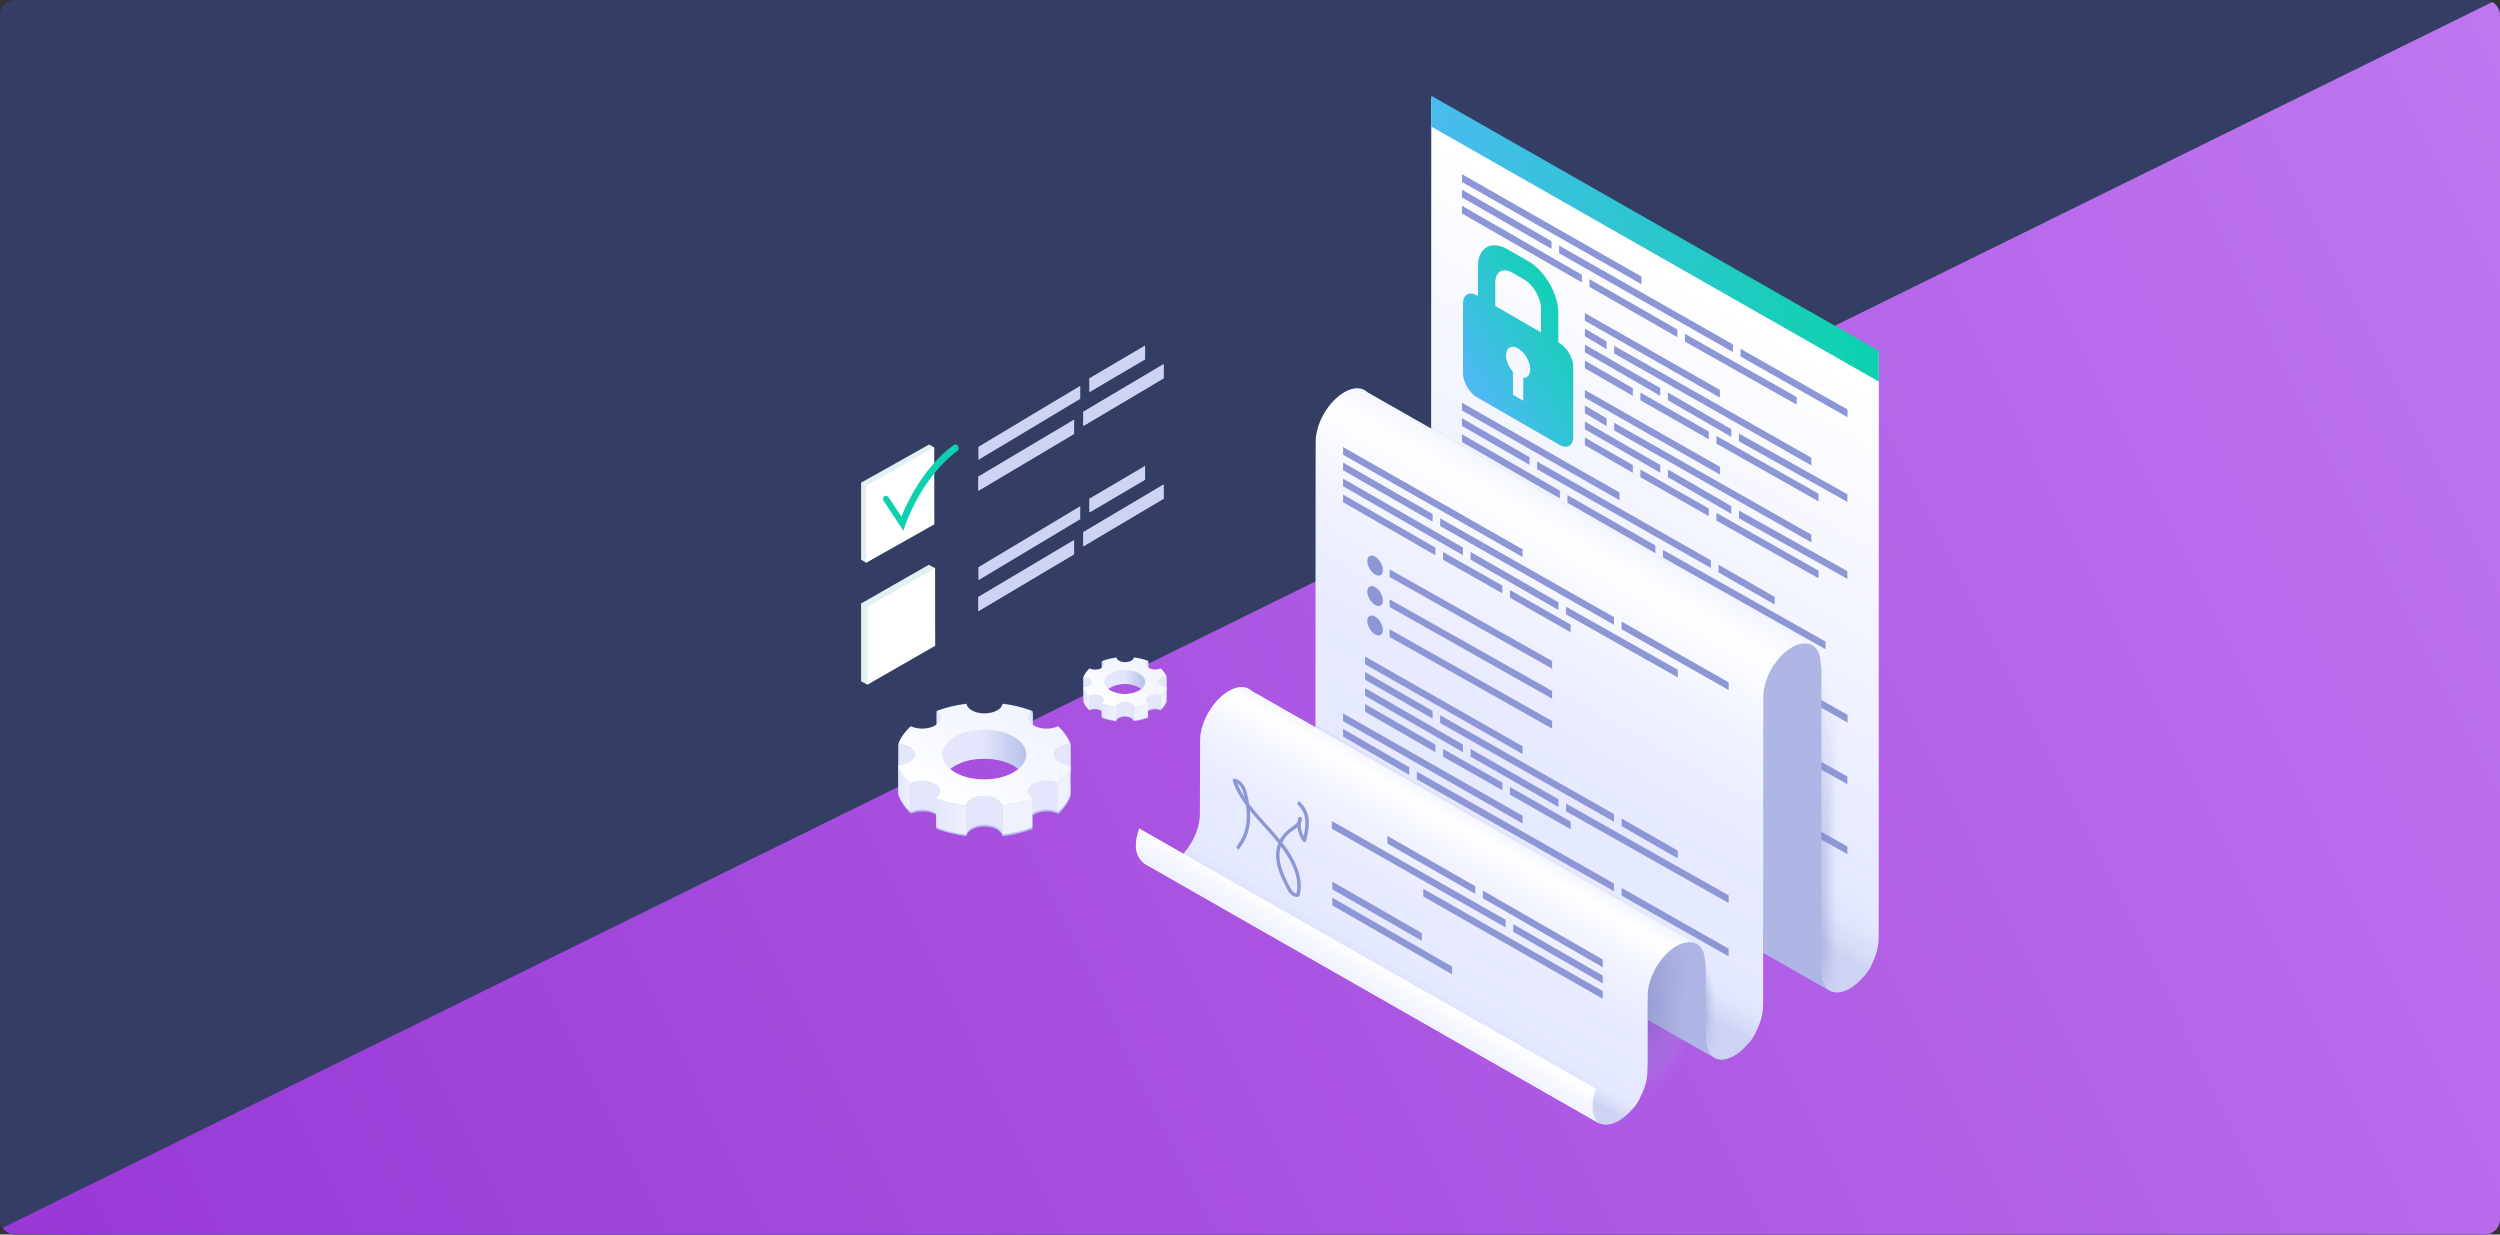 <svg xmlns="http://www.w3.org/2000/svg" width="810" height="400" fill="none"><rect width="100%" height="100%" fill="#333333" stroke="none"/><rect width="810" height="400" fill="#343D63" rx="5"/><path fill="url(#a)" fill-rule="evenodd" d="M35.335 400H805a5 5 0 0 0 5-5V5a5 5 0 0 0-2.508-4.335L.855 397.798a5 5 0 0 0 2.597 1.958z" clip-rule="evenodd"/><path fill="#B7C0EB" d="M291.121 248.631v-6.937c.714-2.008 2.071-3.98 4.034-5.732 2.32 1.132 5.711 1.022 7.889-.256.178-.109.321-.183.428-.292v-4.382c2.998-1.168 6.318-1.971 9.709-2.373.286 1.753 2.785 3.14 5.854 3.14 1.642 0 3.106-.401 4.177-1.022.928-.548 1.57-1.278 1.713-2.118 3.391.438 6.675 1.205 9.674 2.373v4.418c.107.073.249.183.357.256 2.141 1.278 5.568 1.351 7.888.256 1.964 1.789 3.284 3.724 3.998 5.732l.036 9.347h-.036l.036 6.938c-.714 2.008-2.07 3.979-4.034 5.732a6.5 6.5 0 0 0-.892-.365c-.036 0-.071 0-.071-.037a34 34 0 0 0-.893-.219c-.036 0-.036 0-.071-.036a4.3 4.3 0 0 0-.928-.11h-.179c-.321-.036-.607-.036-.928-.036h-.036c-.321 0-.642.036-.963.073h-.072a6 6 0 0 0-.892.182c-.072 0-.107.037-.179.037a8 8 0 0 0-.856.292h-.036a3.8 3.8 0 0 0-.857.438c-.178.11-.321.183-.464.292v4.382c-.428.182-.892.328-1.321.474-.142.037-.285.11-.428.146-.321.11-.642.219-.964.292-.071.037-.178.037-.25.073-.071.037-.142.037-.214.037-.321.109-.642.182-.928.256l-.428.109-1.392.329h-.072c-.428.073-.821.182-1.249.255-.143.037-.286.037-.464.073-.286.037-.607.11-.892.146-.036 0-.107 0-.143.037-.321.036-.643.073-.928.109 0-.073-.036-.109-.036-.182a.3.3 0 0 0-.071-.183.3.3 0 0 0-.072-.146c-.035-.073-.071-.109-.107-.182-.036-.037-.036-.073-.071-.146-.036-.073-.107-.146-.143-.219-.036-.037-.071-.074-.071-.11l-.322-.329c-.107-.109-.214-.182-.321-.292-.036-.036-.071-.036-.107-.073-.071-.073-.178-.109-.25-.182-.036-.037-.071-.037-.107-.073a4 4 0 0 0-.535-.292c-.036 0-.036-.037-.072-.037a5 5 0 0 0-.642-.256c-.072-.036-.107-.036-.179-.073-.107-.036-.214-.073-.321-.073-.071 0-.143-.036-.214-.036-.107-.037-.25-.037-.357-.073-.072 0-.107-.037-.179-.037-.214-.036-.428-.073-.678-.073-.071 0-.107 0-.178-.036-.143 0-.286-.037-.429-.037h-1.142c-.107 0-.178.037-.286.037s-.214.036-.285.036c-.107 0-.179.037-.25.037-.107 0-.214.036-.286.036-.107 0-.178.037-.249.037-.107.036-.215.036-.322.073-.071.036-.142.036-.214.073a12 12 0 0 0-.607.219c-.107.036-.214.11-.321.146-.036.037-.107.037-.143.073l-.428.219c-.928.548-1.571 1.278-1.713 2.118-.429-.073-.857-.11-1.285-.183-.108-.036-.215-.036-.322-.036-.321-.037-.642-.11-.964-.183h-.035a1 1 0 0 1-.322-.073c-.321-.073-.642-.146-.928-.182-.178-.037-.321-.073-.499-.11-.25-.073-.536-.109-.786-.182-.178-.037-.357-.11-.535-.147-.25-.073-.464-.146-.714-.182-.178-.037-.357-.11-.571-.146-.214-.073-.464-.146-.678-.219-.072-.037-.143-.037-.25-.073-.072-.037-.143-.037-.214-.073-.536-.183-1.071-.365-1.607-.584v-4.418c-.035-.037-.107-.073-.142-.11a.7.7 0 0 1-.215-.146 5 5 0 0 0-.785-.365c-.071-.037-.178-.073-.25-.11-.25-.073-.5-.182-.785-.255h-.036a7 7 0 0 0-.856-.146c-.108 0-.179-.037-.286-.037a8 8 0 0 0-.892-.073h-.072c-.321 0-.642 0-.964.037h-.071c-.321.036-.607.073-.928.109-.036 0-.107.037-.143.037-.285.036-.571.146-.857.219a.7.7 0 0 1-.249.073 4.6 4.6 0 0 0-.75.292c-.107-.073-.179-.183-.286-.256l-.142-.146c-.215-.219-.464-.438-.643-.657-.071-.073-.143-.146-.178-.219-.25-.292-.5-.584-.714-.876l-.036-.037a.8.8 0 0 0-.143-.182 5 5 0 0 1-.392-.548c-.072-.11-.108-.183-.179-.292l-.321-.548c-.036-.036-.072-.109-.107-.146s-.036-.109-.072-.146c-.071-.146-.178-.329-.249-.475-.036-.109-.108-.219-.143-.328-.072-.183-.143-.329-.214-.511l-.108-.219c-.035-.037-.035-.11-.071-.183l-.036-9.347c-.035.109 0 .109 0 .109m18.205 1.57c5.283 3.14 13.886 3.14 19.204 0a17 17 0 0 0 1.464-1.022c-.143-.109-.25-.219-.428-.329-.036-.036-.072-.036-.108-.073a12 12 0 0 1-.856-.584c-.286-.182-.607-.328-.928-.511-.072-.036-.143-.073-.25-.109-.286-.147-.571-.256-.893-.402-.035 0-.071-.037-.107-.037-.321-.109-.642-.255-.963-.328-.25-.073-.464-.146-.714-.219-.179-.037-.357-.11-.536-.146a5.4 5.4 0 0 0-.749-.146 17 17 0 0 0-.572-.11c-.071 0-.142-.036-.214-.036a8 8 0 0 0-.928-.147c-.071 0-.178-.036-.285-.036-.179-.037-.357-.037-.536-.037-.321-.036-.607-.036-.928-.073-.178 0-.393 0-.571-.036h-.75c-.214 0-.428 0-.606.036-.215 0-.464.037-.679.037-.214 0-.428.036-.642.036-.214.037-.464.037-.678.073-.215.037-.393.037-.607.074-.25.036-.5.073-.714.109-.179.037-.393.073-.571.11l-.857.219a3 3 0 0 0-.535.146c-.107.036-.179.073-.286.073-.286.073-.535.182-.821.292-.071.036-.178.036-.25.109-.25.11-.5.219-.714.329-.107.036-.25.11-.357.146-.357.183-.678.329-.999.511-.536.329-1.035.694-1.464 1.059.464.365.928.694 1.428 1.022"/><path fill="url(#b)" d="M304.748 241.436a.28.28 0 0 0-.072-.182c0-.037-.035-.073-.035-.146l-.107-.219c0-.037-.036-.073-.036-.11l-.215-.329-.035-.036c-.107-.11-.179-.219-.286-.329-.036-.036-.071-.073-.107-.073a2.6 2.6 0 0 0-.357-.292l-.036-9.346c.143.109.25.182.357.292l.036.036c.036 0 .036.037.036.037.107.109.214.219.285.328l.036.037v.036l.214.329v.036c0 .037.036.037.036.073l.107.219.036.037c0 .036 0 .036.036.073.035.073.035.146.071.183 0 .036 0 .036.036.073v.036c0 .073.036.146.036.219v.11l.035 9.346v-.146c0-.073 0-.146-.035-.219 0 0-.036-.036-.036-.073"/><path fill="url(#c)" d="m334.588 230.374.036 9.347c-.893.657-1.322 1.424-1.322 2.227l-.035-9.347c0-.804.428-1.57 1.321-2.227"/><path fill="url(#d)" d="M296.306 253.339c0-.073-.036-.109-.036-.182 0-.037-.036-.073-.071-.146-.036-.073-.072-.146-.072-.183-.035-.036-.035-.073-.071-.109-.036-.073-.071-.146-.143-.219-.036-.037-.036-.073-.071-.11-.107-.11-.214-.256-.321-.365l-.072-.073c-.071-.073-.178-.146-.25-.219-.035-.037-.071-.073-.142-.073-.072-.073-.143-.11-.25-.183-.036-.036-.072-.036-.107-.073-.179-.109-.357-.219-.571-.292a5 5 0 0 0-.643-.256c-.071 0-.107-.036-.178-.073-.107-.036-.214-.073-.322-.073-.071-.036-.142-.036-.214-.073a1.3 1.3 0 0 0-.357-.073c-.071-.036-.107-.036-.178-.036a4 4 0 0 0-.678-.073c-.143 0-.286-.037-.464-.037l-.036-9.347c.143 0 .25 0 .393.036h.071l.643.11h.035c.072 0 .143.036.179.036.107.037.214.037.285.073.072.037.143.037.25.073.107.037.179.073.286.073.035 0 .071 0 .071.037.036 0 .036.036.071.036.215.074.429.147.643.256s.392.183.571.292c.036 0 .036.037.071.037.036 0 .036.036.072.036.071.037.178.11.25.183.035.036.071.073.142.073.107.073.179.146.25.219.036 0 .036.036.072.073.107.109.214.219.321.365l.035.037c0 .036.036.036.036.073.036.073.107.146.143.219 0 .036.036.036.036.073 0 0 0 .036.035.036.036.073.072.11.072.183 0 .036.035.073.035.109v.037a.33.33 0 0 1 .036.182c0 .037.036.073.036.11v.036c0 .073 0 .147.035.183v.183l.036 9.347v-.182c0-.074 0-.147-.036-.183.107-.073.072-.146.072-.183"/><path fill="url(#e)" d="M309.371 238.81a9 9 0 0 1 1-.511c.107-.037.214-.11.356-.146.215-.073.393-.183.607-.292.036 0 .072-.037.107-.037.072-.037.143-.073.25-.11.25-.109.536-.182.821-.292.107-.036.179-.073.286-.109.071-.037.143-.037.178-.073.107-.037.25-.073.357-.073.286-.073.536-.146.821-.219.072 0 .143-.037.25-.073.107-.037.214-.037.357-.073.25-.037.464-.11.714-.146.107 0 .179-.037.286-.037s.214-.036.321-.036a4 4 0 0 1 .678-.073c.107 0 .214-.037.321-.037h.286c.25-.036.464-.036.678-.036h1.963c.286 0 .607.036.893.073.143 0 .25 0 .392.036.072 0 .108 0 .179.037.071 0 .178.036.25.036.321.037.642.073.964.146.071 0 .142.037.214.037.035 0 .071 0 .107.036.178.037.321.073.464.11.25.073.5.109.714.146.178.036.357.109.535.146.25.073.464.146.714.219.036 0 .107.036.143.036.285.11.571.183.821.292.036 0 .071.037.143.074.285.109.571.255.856.365.072.036.179.073.25.109.321.146.607.329.928.475.072.036.107.073.179.109.25.146.464.292.678.475.036.037.071.037.107.073.25.183.464.365.714.584.036.037.071.037.107.073l.107.11.5.511.107.109c.107.11.179.22.25.293s.107.182.178.255c.036.037.036.073.072.11.107.146.214.328.285.474.036.037.072.11.072.183.035.036.035.073.035.109.072.183.179.366.25.512 0 .036.036.073.036.146 0 .036.036.073.036.109.071.183.107.365.142.548 0 .036 0 .073.036.109v.11c.036.183.036.402.072.584v.11l.035 9.347c0-.256-.035-.475-.071-.694v-.109a4.4 4.4 0 0 0-.179-.658c0-.036 0-.073-.035-.109-.072-.219-.179-.438-.25-.657 0-.037-.036-.073-.072-.11a6 6 0 0 0-.392-.657c0-.037-.036-.073-.072-.073-.142-.183-.285-.402-.464-.584-.035-.037-.071-.073-.071-.11-.179-.219-.393-.402-.607-.621-.036-.036-.071-.036-.071-.073-.214-.182-.464-.401-.714-.584-.036-.036-.072-.036-.107-.073a12 12 0 0 1-.857-.584c-.286-.183-.607-.329-.928-.511a2 2 0 0 0-.25-.11c-.285-.146-.571-.255-.892-.401-.036 0-.072-.037-.107-.037-.322-.109-.643-.256-.964-.329-.25-.073-.464-.146-.714-.219-.179-.036-.357-.109-.536-.146-.249-.073-.499-.109-.749-.146-.179-.036-.357-.073-.571-.109-.072 0-.143-.037-.214-.037a8 8 0 0 0-.929-.146c-.071 0-.178-.036-.285-.036-.179-.037-.357-.037-.536-.037-.321-.036-.606-.036-.928-.073-.178 0-.392 0-.571-.036h-.749c-.215 0-.429 0-.607.036-.214 0-.464.037-.678.037s-.429.036-.643.036c-.214.037-.464.037-.678.073-.214.037-.393.037-.607.073-.25.037-.5.073-.714.11-.178.036-.393.073-.571.109l-.857.219c-.178.037-.357.073-.535.146-.107.037-.179.073-.286.073-.285.073-.535.183-.821.293-.071.036-.178.036-.25.109-.249.11-.499.219-.714.329-.107.036-.249.109-.356.146-.357.182-.679.328-1 .511-2.677 1.57-3.998 3.651-3.998 5.732l-.036-9.347c0-2.008 1.357-4.053 4.034-5.659"/><path fill="url(#f)" d="M343.253 242.023c.215-.11.464-.256.714-.365.036 0 .072-.037.107-.037s.036-.036.072-.036c.214-.11.464-.183.714-.256h.035c.036 0 .072 0 .072-.036.178-.037.321-.073.5-.11.071-.036.178-.036.249-.036s.108-.037.179-.037c.036 0 .107-.036.143-.036.178-.037.357-.037.571-.074h.25l.036 9.348c-.322 0-.643.036-.929.109-.071 0-.107.037-.178.037-.25.036-.5.109-.75.182-.035 0-.071 0-.107.037a5 5 0 0 0-.785.292c-.036 0-.072.036-.072.036-.249.11-.499.219-.714.365-1.07.621-1.749 1.497-1.749 2.483l-.035-9.347c-.036-.986.606-1.862 1.677-2.519"/><path fill="url(#g)" d="M291.212 248.411c.071.146.143.292.179.475.035.109.107.219.178.328l.214.438c.072.11.107.22.179.329.107.183.214.365.321.511.071.11.143.219.178.292.143.183.25.365.393.548.071.073.107.146.178.219.215.292.464.584.714.876l.179.183.642.657c.143.146.286.256.429.402l.035 9.347c-.107-.073-.178-.183-.285-.256l-.143-.146c-.214-.219-.464-.438-.643-.657-.071-.073-.142-.146-.178-.219-.25-.292-.5-.584-.714-.877 0-.036-.036-.036-.036-.036-.035-.073-.107-.146-.142-.183a5 5 0 0 1-.393-.547c-.071-.11-.107-.183-.178-.292l-.322-.548a.5.5 0 0 0-.107-.146c-.035-.037-.035-.11-.071-.146-.072-.146-.179-.329-.25-.475-.036-.109-.107-.219-.143-.328-.071-.183-.143-.329-.214-.512l-.107-.219c-.036-.036-.036-.109-.071-.182l-.036-9.347c.107.219.178.365.214.511"/><path fill="#EFF1FE" d="m346.782 247.974.035 9.347c-.713 2.008-2.07 3.979-4.033 5.732l-.036-9.347c1.963-1.753 3.32-3.724 4.034-5.732"/><path fill="url(#h)" d="M295.452 253.559c.107-.036.25-.073.357-.109a.5.5 0 0 1 .25-.073c.036 0 .071-.037.107-.037.214-.073.393-.109.607-.146.036 0 .071 0 .107-.036.036 0 .107 0 .143-.037.107 0 .214-.036.321-.073.178-.037.393-.037.571-.073h.107c.143 0 .321-.037.464-.037h.571c.214 0 .429.037.643.037a.44.44 0 0 1 .214.037c.071 0 .178.036.285.036s.179.037.286.037c.214.036.393.073.571.109h.036c.178.037.321.11.499.146.108.037.179.073.286.11.071.036.178.073.25.109.285.11.535.219.785.365.036 0 .036.037.072.037a.5.5 0 0 1 .142.109c.072.037.143.11.214.146a.6.6 0 0 1 .179.146c.071.037.107.11.178.146l.036.037.072.073c.107.073.178.183.249.256l.072.073s.035.036.035.073c.036.073.108.146.143.219 0 .036.036.073.072.109 0 0 0 .037.035.037a.6.6 0 0 1 .072.182c0 .037.035.073.035.11v.036c.036.073.036.11.036.183 0 .036.036.073.036.109v.037c0 .073 0 .109.035.182v.147l.036 9.383v-.183c0-.073 0-.146-.036-.182 0-.037-.035-.11-.035-.183s-.036-.109-.036-.182-.036-.11-.071-.146c-.036-.073-.072-.11-.072-.183-.035-.036-.035-.073-.071-.146s-.071-.146-.143-.183l-.107-.109c-.071-.073-.143-.183-.25-.256l-.107-.109a.6.6 0 0 0-.178-.146c-.072-.037-.107-.073-.179-.146a.7.7 0 0 0-.214-.146c-.071-.037-.143-.073-.214-.146a5 5 0 0 0-.785-.365c-.072-.037-.179-.074-.25-.11-.25-.11-.5-.183-.786-.256h-.035c-.286-.073-.571-.109-.857-.182-.107 0-.178-.037-.285-.037a8 8 0 0 0-.893-.073h-.071c-.321 0-.643 0-.964.037h-.071c-.322.036-.607.073-.928.109-.036 0-.107 0-.143.037l-.857.219c-.071.036-.178.036-.25.073a4.7 4.7 0 0 0-.749.292l-.036-9.347c.179-.036.321-.109.464-.146"/><path fill="url(#i)" d="M334.871 253.961c.285-.146.535-.292.857-.402.035 0 .071 0 .071-.036l.642-.219c.072 0 .108-.037.179-.037s.143-.036.178-.036c.072-.037.179-.037.25-.073.179-.037.393-.073.571-.11h.143c.143 0 .286-.036.429-.036.178 0 .357-.037.535-.037h.678c.107 0 .214 0 .322.037h.321l.749.109h.107c.286.073.607.146.893.219.036 0 .071 0 .107.037h.036l.856.328.036 9.348a6.5 6.5 0 0 0-.892-.365c-.036 0-.072 0-.072-.037a3.6 3.6 0 0 0-.892-.219h-.072a4.3 4.3 0 0 0-.928-.109h-.178c-.321-.037-.607-.037-.928-.037h-.036c-.321 0-.642.037-.964.073h-.071c-.321.037-.607.11-.892.183-.072 0-.108.036-.179.036-.286.073-.571.183-.857.292h-.035c-.286.11-.607.256-.857.438-1.178.694-1.749 1.571-1.749 2.483l-.036-9.347c-.071-.876.5-1.789 1.678-2.483"/><path fill="url(#j)" d="M303.319 258.635c.535.219 1.07.401 1.606.584.143.036.285.109.428.146.214.073.464.146.714.219.178.037.357.11.535.146l.75.219c.178.037.321.073.5.146.25.073.535.146.821.183.142.036.321.073.464.109.321.073.642.146.963.183.108 0 .215.036.322.073.321.073.642.109.963.182.108 0 .215.037.322.037.428.073.856.11 1.285.183l.035 9.347c-.428-.037-.856-.11-1.285-.183-.107-.037-.214-.037-.321-.037-.321-.036-.642-.109-.964-.146h-.035c-.107-.036-.214-.036-.322-.073-.321-.073-.642-.109-.928-.182-.178-.037-.321-.073-.499-.11-.25-.073-.536-.109-.786-.182-.178-.037-.357-.11-.535-.146-.25-.073-.464-.146-.714-.183-.178-.036-.357-.109-.571-.182s-.464-.146-.678-.219c-.072-.037-.143-.037-.25-.074-.071-.036-.143-.036-.214-.073a28 28 0 0 1-1.606-.584z"/><path fill="url(#k)" d="m314.697 258.925.428-.219c.036-.036.072-.037.143-.073.107-.037.214-.11.321-.146l.643-.219c.036 0 .036-.037.071-.037.036 0 .107-.036.143-.036.107-.037.25-.073.357-.11.036 0 .071-.036.143-.036h.107c.107-.037.178-.037.285-.037.072 0 .107-.036.179-.036h.107c.071 0 .178-.037.25-.037.071 0 .143 0 .178-.036h.143c.107 0 .178 0 .286-.037h.892c.143 0 .285.037.393.037h.214l.642.109h.036c.071 0 .107.037.143.037.107.036.25.036.357.073.071 0 .142.036.214.073.107.036.214.036.285.073.036 0 .072 0 .107.036.036 0 .036.037.072.037.214.073.428.146.642.255.036 0 .036.037.072.037.214.11.392.183.571.292.035 0 .035.037.071.037 0 0 .036 0 .036.036.107.073.178.11.25.183.035.036.071.036.107.073.107.073.214.182.321.292l.036.036c.107.11.214.219.285.329l.036.036s.036.037.036.074c.035.073.107.146.142.219 0 .036.036.036.036.073 0 0 0 .036.036.036a.6.6 0 0 1 .071.183c0 .036.036.073.036.109v.037c.036.073.036.146.071.182 0 .037.036.073.036.11v.073l.036 9.347c0-.073-.036-.109-.036-.182s-.036-.11-.071-.183c0-.036-.036-.073-.072-.146a.8.8 0 0 0-.107-.182c-.036-.037-.036-.073-.071-.146-.036-.073-.107-.147-.143-.22-.036-.036-.071-.073-.071-.109l-.322-.329c-.107-.109-.214-.182-.321-.292-.036-.036-.071-.036-.107-.073-.071-.073-.178-.109-.25-.182-.036-.037-.071-.037-.107-.073-.178-.11-.357-.183-.535-.293-.036 0-.036-.036-.072-.036-.214-.11-.428-.183-.642-.256-.072-.036-.107-.036-.179-.073l-.321-.109c-.071 0-.143-.037-.214-.037-.107-.036-.25-.036-.357-.073-.071 0-.107-.036-.178-.036a4 4 0 0 0-.679-.073c-.071 0-.107 0-.178-.037-.143 0-.286 0-.428-.036h-.857c-.107 0-.179 0-.286.036-.107 0-.178 0-.285.037-.107 0-.214.036-.286.036-.107 0-.178 0-.25.037a.65.65 0 0 0-.285.073c-.107 0-.179.036-.25.036a1 1 0 0 1-.321.073c-.072.037-.143.037-.214.073-.215.073-.429.146-.607.219-.107.037-.214.11-.321.146-.036.037-.108.037-.143.073l-.429.22c-.928.547-1.57 1.314-1.713 2.117l-.036-9.347c.107-.84.75-1.57 1.678-2.118"/><path fill="#EFF1FE" d="M325.828 260.862c.286-.037.571-.11.857-.146.142-.037.321-.037.464-.073.392-.073.749-.146 1.142-.219.071 0 .107-.037.178-.037a9.6 9.6 0 0 0 1.392-.328l.429-.11c.321-.073.606-.182.928-.255.178-.037.321-.11.499-.146.322-.11.643-.183.964-.293.143-.036.286-.073.393-.146.464-.146.892-.328 1.356-.474l.036 9.347c-.429.182-.893.328-1.321.474-.143.037-.285.11-.428.146a10 10 0 0 1-.964.293.7.7 0 0 1-.25.073c-.071.036-.142.036-.214.073-.321.073-.642.182-.928.255l-.428.11-1.392.328h-.072c-.428.11-.821.183-1.249.256-.143.036-.286.036-.464.073-.286.036-.607.109-.892.146-.036 0-.107 0-.143.036-.321.037-.643.073-.928.11l-.036-9.347c.321-.036.714-.073 1.071-.146"/><path fill="url(#l)" d="M302.913 253.961c2.142 1.278 2.284 3.286.393 4.674 2.998 1.168 6.282 1.971 9.673 2.373.143-.803.785-1.57 1.713-2.118 1.071-.62 2.535-1.022 4.177-1.022 3.07 0 5.568 1.387 5.854 3.14 3.391-.438 6.711-1.205 9.709-2.373-1.892-1.388-1.749-3.396.428-4.674s5.569-1.351 7.889-.256c1.963-1.789 3.32-3.724 4.034-5.732-2.963-.183-5.283-1.68-5.283-3.469 0-.986.678-1.826 1.749-2.483.928-.548 2.177-.913 3.569-.986-.714-2.008-2.034-3.98-3.998-5.732-2.32 1.132-5.747 1.022-7.888-.256s-2.285-3.286-.393-4.674c-2.998-1.168-6.282-1.971-9.673-2.373-.143.803-.786 1.57-1.714 2.118-1.071.62-2.534 1.022-4.176 1.022-3.07 0-5.533-1.387-5.854-3.14-3.427.438-6.711 1.205-9.709 2.373 1.892 1.351 1.749 3.396-.429 4.674s-5.568 1.351-7.888.256c-1.964 1.789-3.32 3.724-4.034 5.732 2.963.183 5.283 1.643 5.283 3.469 0 .949-.678 1.826-1.749 2.483-.928.548-2.178.913-3.57 1.022.714 2.009 2.035 3.98 3.998 5.733 2.32-1.132 5.747-1.059 7.889.219m25.594-3.761c-5.319 3.14-13.922 3.14-19.205 0s-5.247-8.252.072-11.392c5.318-3.14 13.921-3.14 19.204 0s5.247 8.252-.071 11.392"/><path fill="#B7C0EB" d="M351.013 222.964v-3.341c.347-.976 1.012-1.922 1.966-2.779 1.098.532 2.775.502 3.815-.118.087-.059.145-.089.202-.148v-2.129c1.446-.562 3.035-.946 4.683-1.153.144.858 1.358 1.508 2.832 1.508.781 0 1.503-.207 2.023-.503.463-.266.752-.62.81-1.034 1.647.207 3.237.591 4.682 1.153v2.128c.058.03.116.089.173.118 1.041.621 2.688.651 3.816.119.953.857 1.589 1.803 1.936 2.779v4.523h-.029v3.341c-.347.976-1.011 1.922-1.965 2.779l-.434-.177h-.029c-.144-.06-.289-.089-.433-.119h-.029c-.145-.029-.289-.059-.463-.059h-.086c-.145 0-.289-.029-.463 0-.173 0-.318.03-.462.03h-.029l-.434.088c-.028 0-.057 0-.086.03-.145.03-.289.089-.405.118h-.029a1.8 1.8 0 0 0-.404.207.5.5 0 0 0-.203.148v2.099c-.202.089-.433.148-.636.237-.057.029-.144.029-.202.059-.145.059-.318.088-.462.148-.029 0-.087.029-.116.029s-.058.03-.116.03c-.144.029-.318.088-.462.118-.058.029-.145.03-.202.059-.232.059-.434.118-.665.148h-.029a4 4 0 0 1-.607.118c-.058 0-.145.03-.202.03-.145.029-.289.059-.434.059h-.058c-.144.029-.289.029-.462.059 0-.03 0-.059-.029-.089 0-.029-.029-.059-.029-.088 0-.03-.029-.03-.029-.06s-.029-.059-.058-.088c0-.03-.029-.03-.029-.059-.029-.03-.029-.06-.057-.089 0-.03-.029-.03-.029-.059-.058-.059-.087-.118-.145-.148-.058-.059-.115-.089-.173-.148-.029 0-.029-.029-.058-.029-.029-.03-.087-.06-.116-.089 0 0-.029-.03-.058-.03-.086-.059-.173-.088-.26-.147 0 0-.029 0-.029-.03-.086-.03-.202-.089-.317-.118-.029 0-.058-.03-.087-.03-.058 0-.087-.029-.145-.029-.029 0-.057-.03-.086-.03-.058 0-.116-.03-.174-.03-.029 0-.058 0-.087-.029-.115-.03-.202-.03-.317-.03h-.983c-.058 0-.087 0-.145.03-.058 0-.086.029-.144.029s-.087 0-.145.03c-.058 0-.086.03-.115.03-.058 0-.116.029-.174.029-.029 0-.058.03-.115.03a.8.8 0 0 0-.289.118.5.5 0 0 1-.145.059c-.029 0-.058.03-.058.03-.058.029-.144.059-.202.118-.462.266-.752.621-.838 1.005-.203-.029-.405-.059-.636-.089-.058 0-.087-.029-.145-.029-.144-.03-.318-.059-.462-.089-.058 0-.116-.029-.173-.029-.145-.03-.29-.06-.463-.089-.087-.03-.144-.03-.231-.059-.116-.03-.26-.059-.376-.089-.087-.029-.173-.059-.26-.059l-.347-.089-.26-.088a1 1 0 0 1-.318-.119c-.029 0-.087-.029-.116-.029-.028 0-.057-.03-.086-.03l-.781-.266v-2.129c-.029-.029-.057-.029-.086-.059s-.058-.059-.116-.059c-.116-.059-.231-.118-.376-.177-.029-.03-.086-.03-.115-.059a1.4 1.4 0 0 0-.376-.119h-.029c-.144-.029-.26-.059-.405-.088-.057 0-.086 0-.144-.03-.145-.029-.289-.029-.434-.029h-.52c-.144 0-.289.029-.462.059-.029 0-.058 0-.058.029-.145.03-.289.059-.405.089-.029 0-.087.03-.115.03-.116.059-.261.088-.376.147-.058-.029-.087-.088-.145-.118-.029-.029-.058-.029-.058-.059l-.317-.325-.087-.089c-.116-.148-.231-.266-.347-.414 0 0 0-.029-.029-.029-.029-.03-.029-.06-.058-.089-.057-.089-.144-.177-.202-.266-.029-.059-.058-.089-.087-.148a1.2 1.2 0 0 1-.144-.266c0-.03-.029-.059-.058-.089 0-.029-.029-.059-.029-.059-.029-.089-.087-.148-.116-.236-.028-.06-.057-.089-.057-.148-.029-.089-.058-.148-.087-.237 0-.029-.029-.059-.058-.118 0-.03-.029-.059-.029-.089zc-.029 0 0 0 0 0m8.787.768c2.543 1.508 6.705 1.508 9.278 0 .26-.147.491-.325.722-.502a.5.5 0 0 0-.202-.148c-.029 0-.029-.03-.058-.03-.144-.088-.26-.177-.404-.266-.145-.088-.289-.177-.434-.236-.029-.03-.087-.03-.115-.059l-.434-.178c-.029 0-.029 0-.058-.029-.144-.059-.318-.119-.462-.178l-.347-.088a.8.8 0 0 0-.26-.06l-.347-.088c-.087-.03-.173-.03-.26-.059-.029 0-.087 0-.116-.03-.144-.029-.289-.059-.462-.059-.029 0-.087 0-.145-.03-.086 0-.173-.029-.26-.029-.144 0-.289-.03-.462-.03h-1.272c-.116 0-.202 0-.318.03-.116 0-.231.029-.318.029-.087.03-.202.03-.289.06-.116.029-.231.029-.347.059-.087.029-.173.029-.26.059-.145.029-.26.059-.405.088a.8.8 0 0 1-.26.06c-.058 0-.086.029-.144.029-.145.03-.26.089-.405.148-.029 0-.087.03-.116.03a1.7 1.7 0 0 1-.346.147l-.174.089c-.173.089-.318.177-.491.266-.26.148-.491.325-.723.503.232.177.463.355.694.502"/><path fill="url(#m)" d="M357.62 219.505c0-.029-.029-.059-.029-.089s0-.029-.029-.059c0-.029-.029-.059-.058-.118 0-.03-.029-.03-.029-.059-.028-.059-.057-.118-.115-.148h-.029a.36.36 0 0 0-.145-.148l-.029-.029c-.058-.06-.115-.089-.173-.148v-4.524c.058.059.115.088.173.147l.029.03v.03l.145.147c.029.06.087.119.116.148 0 0 0 .03.028.03.029.029.029.059.058.089v.059c0 .029.029.059.029.088v4.761-.148c.058-.029.058-.059.058-.059"/><path fill="url(#n)" d="m372.043 214.151.029 4.524c-.434.326-.636.68-.636 1.065v-4.524c-.058-.385.173-.769.607-1.065"/><path fill="url(#o)" d="M353.543 225.24c0-.03-.029-.059-.029-.089s-.029-.029-.029-.059-.029-.059-.029-.089-.029-.029-.029-.059c-.029-.029-.029-.059-.058-.118l-.058-.059c-.057-.059-.086-.118-.144-.178l-.029-.029c-.029-.03-.087-.059-.116-.118-.028 0-.028-.03-.057-.03-.029-.03-.087-.059-.116-.089-.029 0-.029-.029-.058-.029-.086-.059-.173-.089-.26-.148-.087-.03-.202-.089-.318-.118-.029 0-.058-.03-.086-.03-.058 0-.087-.03-.145-.03-.029 0-.058-.029-.116-.029-.057-.03-.115-.03-.173-.03-.029 0-.058 0-.087-.029-.115-.03-.202-.03-.318-.059-.086 0-.144 0-.231-.03l-.029-4.524h.232c.115 0 .202.03.317.059.029 0 .058 0 .087.03.058 0 .087.029.145.029.029 0 .086.03.115.03.058 0 .087.03.145.059h.058c.115.03.202.089.317.118.087.059.174.089.261.148h.028c.029 0 .029.03.029.03.058.029.087.059.116.088.029 0 .058.03.058.06a.23.23 0 0 1 .115.118l.029.029c.058.06.116.119.145.178l.029.029s0 .03.029.03c.028.03.057.059.057.089 0 0 0 .029.029.029v.03c.029.029.029.059.029.089s.029.029.029.059v.029c0 .03.029.059.029.089v4.79-.177c.116-.03.087-.06.087-.089"/><path fill="url(#p)" d="M359.835 218.234a7 7 0 0 1 .491-.266l.174-.089c.086-.059.202-.089.289-.118.029 0 .028 0 .057-.03a.2.2 0 0 0 .116-.059c.116-.059.26-.089.405-.148.057 0 .086-.029.144-.059.029 0 .058-.029.087-.029.058-.03.115-.03.173-.03.145-.03.26-.089.405-.089.029 0 .087-.029.115-.029.058 0 .116-.03.174-.03.115-.029.231-.029.347-.059.057 0 .086-.029.144-.029s.116 0 .145-.03c.115 0 .231-.03.318-.03.057 0 .115-.029.144-.029h.145c.115 0 .231 0 .346-.03h.983c.145 0 .289.03.434.03h.26c.029 0 .086 0 .115.029.145.03.318.03.463.06.029 0 .057 0 .086.029h.058c.087 0 .145.03.231.059l.347.089c.087.029.174.059.26.059l.347.089c.029 0 .058 0 .058.029.144.059.26.089.405.148.028 0 .028.03.057.03.145.059.289.118.405.177.029.03.087.03.116.059.144.089.289.148.433.237.029.029.058.029.087.059.115.059.231.148.347.236 0 0 .028.03.057.03l.347.266c.029 0 .029.03.029.03l.058.059c.087.088.173.148.231.236l.058.059c.058.06.087.089.116.148.028.059.057.089.086.119 0 .029.029.029.029.059.058.059.087.147.145.236 0 .03.029.059.029.089 0 0 .028.029.028.059.029.089.087.177.116.266 0 .03 0 .03.029.059 0 .03 0 .03.029.059a.9.9 0 0 1 .058.266v.119c0 .088.029.177.029.295v4.583c0-.118 0-.237-.029-.355v-.059c-.029-.118-.029-.207-.087-.325 0-.03 0-.03-.029-.059-.029-.119-.087-.207-.116-.325 0-.03-.028-.03-.028-.06-.058-.118-.116-.207-.174-.325l-.029-.029c-.058-.089-.144-.178-.202-.266 0-.03-.029-.03-.029-.06l-.289-.295-.029-.03-.347-.266c-.029 0-.029-.029-.058-.029-.144-.089-.26-.178-.404-.267-.145-.088-.289-.177-.434-.236-.029-.03-.086-.03-.115-.059l-.434-.178c-.029 0-.029 0-.058-.029-.144-.059-.317-.118-.462-.178l-.347-.088a.8.8 0 0 0-.26-.059l-.347-.089c-.086-.03-.173-.03-.26-.059-.029 0-.087 0-.115-.03-.145-.029-.289-.059-.463-.059-.029 0-.087 0-.144-.03-.087 0-.174-.029-.26-.029-.145 0-.289-.03-.463-.03h-1.272c-.115 0-.202 0-.317.03-.116 0-.232.029-.318.029-.087.03-.203.03-.289.06-.116.029-.232.029-.347.059-.087.029-.174.029-.26.059-.145.029-.26.059-.405.089-.087.029-.173.059-.26.059-.058 0-.087.029-.144.029-.145.03-.261.089-.405.148-.029 0-.087.03-.116.03a1.7 1.7 0 0 1-.347.147l-.173.089c-.173.089-.318.178-.491.266-1.301.769-1.937 1.774-1.937 2.779v-4.523c-.028-.946.636-1.951 1.908-2.72"/><path fill="url(#q)" d="m376.233 219.801.347-.177c.028 0 .028-.03.057-.03h.029c.116-.059.231-.088.347-.118h.058c.087-.029.173-.029.26-.059.058 0 .087-.03.116-.03h.144c.087 0 .173-.029.26-.029h.116v4.523c-.145 0-.318.03-.463.059h-.086c-.116.03-.26.059-.376.089h-.058c-.144.029-.26.088-.404.148 0 0-.029 0-.029.029l-.347.178c-.52.295-.838.739-.838 1.182v-4.523c.029-.532.346-.946.867-1.242"/><path fill="url(#r)" d="M351.076 222.846c.029.089.058.148.087.236a.6.6 0 0 0 .087.148 1 1 0 0 0 .115.237c.029.059.058.088.087.148.058.088.087.177.145.266.028.059.057.088.086.147.058.089.116.178.203.267a.4.4 0 0 1 .086.118c.116.148.232.296.347.414l.087.088c.087.119.202.207.318.326.058.059.144.118.202.207l.029 4.523c-.058-.029-.087-.088-.144-.118l-.058-.059-.318-.325-.087-.089c-.116-.148-.231-.266-.347-.414l-.029-.03c-.029-.029-.029-.059-.057-.088-.058-.089-.145-.178-.203-.266-.029-.059-.058-.089-.087-.148-.057-.089-.115-.178-.144-.266 0-.03-.029-.059-.058-.089 0-.03-.029-.059-.029-.059-.029-.089-.086-.148-.115-.237-.029-.059-.058-.088-.058-.147-.029-.089-.058-.178-.087-.237a.22.22 0 0 0-.058-.118c0-.03-.029-.059-.029-.089v-4.524c-.029.06 0 .119.029.178"/><path fill="#EFF1FE" d="M377.935 222.668v4.524c-.347.976-1.012 1.922-1.966 2.779v-4.523c.954-.887 1.619-1.833 1.966-2.78"/><path fill="url(#s)" d="M353.132 225.357c.058-.029.115-.029.173-.059.029 0 .087-.029.116-.029s.029-.03.058-.03c.086-.029.202-.059.289-.089h.115c.058 0 .116-.029.145-.029.086 0 .173-.03.289-.03h.578c.115 0 .231 0 .318.03.029 0 .057 0 .115.029.029 0 .087 0 .116.03a.25.25 0 0 1 .144.03c.087.029.203.029.289.059h.029c.087.029.145.059.232.059.057.029.086.029.144.059.029.03.087.03.116.059a4 4 0 0 1 .375.178s.029 0 .029.029c.029 0 .058.03.087.059.029.03.058.059.116.059.029.03.057.03.086.06s.058.059.087.059l.029.029.116.119.028.029s0 .03.029.03c.029.029.058.059.058.088l.029.03v.03c0 .029.029.059.029.088 0 0 .029.03.029.059 0 .03.029.06.029.089v4.79-.177c0-.03 0-.059-.029-.089 0-.029 0-.059-.029-.089 0-.029-.029-.059-.029-.059 0-.029-.029-.059-.029-.088 0-.03-.029-.06-.029-.06-.029-.029-.058-.059-.058-.088-.028-.03-.028-.059-.057-.059-.029-.03-.058-.089-.116-.119-.029 0-.029-.029-.058-.059l-.087-.088c-.028-.03-.057-.03-.086-.06s-.058-.059-.116-.059c-.029-.029-.058-.059-.115-.059a5 5 0 0 0-.376-.177c-.029-.03-.087-.03-.116-.03a1.4 1.4 0 0 0-.375-.118h-.029c-.145-.03-.26-.059-.405-.089-.058 0-.087-.029-.145-.029-.144 0-.289-.03-.433-.03h-.52c-.145 0-.289.03-.463.059h-.058c-.144.03-.289.059-.404.089a.2.2 0 0 0-.116.059c-.115.03-.26.089-.376.148l-.028-4.524c.115-.089.173-.119.26-.119"/><path fill="url(#t)" d="M372.158 225.565c.115-.089.26-.148.404-.207h.029c.087-.03.203-.059.318-.118.029 0 .058 0 .087-.03.029 0 .058-.029.087-.029.029-.03.086-.03.115-.03.087-.03.174-.03.289-.059h.087c.058 0 .145-.03.202-.03.087 0 .174 0 .261-.029h.607c.115 0 .26.029.375.059h.058c.145.029.289.059.434.118h.086c.145.059.289.089.405.178v4.524l-.434-.178h-.028c-.145-.059-.29-.088-.434-.118h-.029c-.144-.029-.289-.059-.462-.059h-.55c-.173 0-.317.03-.462.03h-.029l-.433.088c-.029 0-.058 0-.087.03-.145.029-.289.089-.405.118-.144.059-.289.118-.433.207-.549.325-.839.769-.839 1.213v-4.525c-.057-.414.232-.828.781-1.153"/><path fill="url(#u)" d="m356.926 227.811.78.266c.058.03.145.059.203.059.115.03.231.089.346.119l.261.088.346.089c.087.03.174.059.26.059.116.03.261.059.376.089.087 0 .145.029.231.059.145.03.318.059.463.089.058 0 .115.029.144.029.145.03.318.059.463.089.058 0 .115.029.144.029.203.03.405.06.636.089v4.524c-.202-.03-.405-.059-.636-.089-.058 0-.086 0-.144-.029-.145-.03-.318-.059-.463-.089-.057 0-.115-.029-.173-.029-.145-.03-.289-.06-.462-.089-.087-.03-.145-.03-.232-.059-.115-.03-.26-.059-.375-.089a.8.8 0 0 0-.261-.059l-.346-.089-.26-.089a5 5 0 0 1-.318-.088c-.029-.03-.087-.03-.116-.03s-.058-.029-.087-.029l-.78-.267z"/><path fill="url(#v)" d="M362.408 227.929c.058-.03.144-.089.202-.119.029 0 .029-.029.058-.029.058-.03.087-.059.145-.059.086-.03.202-.06.317-.119h.087c.058-.029.116-.029.174-.029.028 0 .057 0 .057-.03h.058c.058 0 .087-.029.145-.029h.953c.058 0 .116 0 .203.029h.115c.116 0 .203.03.318.059h.029c.029 0 .029 0 .058.03.058 0 .115.029.173.029.029 0 .058.03.087.03.058 0 .087.03.145.03h.086c.116.059.231.088.318.118h.029c.087.059.173.089.26.148 0 0 .029 0 .029.029.058.03.087.059.145.089.028 0 .028.03.057.03a.6.6 0 0 1 .145.118.8.8 0 0 1 .144.177s0 .03.029.03c0 0 0 .029.029.029a.4.4 0 0 1 .087.119s0 .029.029.029v.03c0 .029.029.059.058.089 0 .029.028.029.028.059v.029c0 .03.029.059.029.089v4.613c0-.03 0-.059-.029-.089 0-.029-.028-.059-.028-.089s-.029-.029-.029-.059-.029-.059-.058-.088c0-.03-.029-.03-.029-.06-.029-.029-.029-.059-.058-.088 0-.03-.029-.03-.029-.059-.058-.06-.086-.119-.144-.178s-.116-.089-.174-.148c-.029 0-.029-.029-.057-.029-.029-.03-.087-.059-.116-.089 0 0-.029-.029-.058-.029-.087-.06-.173-.089-.26-.148 0 0-.029 0-.029-.03-.087-.029-.202-.089-.318-.118-.029 0-.058 0-.086-.03-.058 0-.087-.029-.145-.059-.029 0-.058 0-.087-.029-.058 0-.115-.03-.173-.03h-.087c-.115-.03-.202-.03-.318-.059h-.086c-.087 0-.145 0-.203-.03h-.693c-.058 0-.087 0-.145.03-.058 0-.087 0-.144.029-.058 0-.087.03-.145.03s-.087.03-.115.03c-.058 0-.116.029-.174.029-.029 0-.058.03-.115.03a.8.8 0 0 0-.289.118.5.5 0 0 1-.145.059c-.029 0-.058.03-.058.03-.058.029-.144.059-.202.118-.463.266-.752.621-.838 1.005v-4.524c.086-.443.404-.798.838-1.064"/><path fill="#EFF1FE" d="M367.783 228.875c.144-.029.26-.059.404-.059.087 0 .145-.029.231-.029.174-.03.376-.059.549-.119.029 0 .058 0 .087-.029.231-.059.434-.089.665-.148.058-.03.144-.03.202-.059.145-.03.289-.089.463-.118.086-.03.144-.03.231-.059.144-.06.318-.089.462-.148.058-.03.145-.03.203-.059.231-.089.433-.148.664-.237v4.524a6 6 0 0 1-.635.236c-.058.03-.145.03-.203.059-.144.059-.318.089-.462.148-.029.03-.087.03-.116.03s-.058.029-.115.029c-.145.03-.318.089-.463.119-.058.029-.144.029-.202.059-.231.059-.434.118-.665.148h-.029c-.202.059-.404.088-.607.118-.058 0-.144.029-.202.029-.145.03-.289.059-.434.059h-.057c-.145.03-.289.03-.463.06v-4.524c.145.03.318 0 .492-.03"/><path fill="url(#w)" d="M356.756 225.565c1.041.62 1.099 1.596.174 2.247 1.445.561 3.034.946 4.682 1.152.058-.384.376-.739.838-1.005.52-.295 1.243-.502 2.023-.502 1.474 0 2.688.65 2.833 1.507 1.647-.206 3.237-.591 4.682-1.152-.896-.651-.838-1.627.202-2.247 1.041-.621 2.688-.651 3.816-.119.953-.857 1.589-1.803 1.965-2.779-1.445-.088-2.543-.798-2.543-1.685 0-.473.318-.887.838-1.182.462-.266 1.04-.444 1.734-.473-.347-.976-.983-1.922-1.937-2.779-1.127.532-2.774.502-3.815-.119-1.04-.62-1.098-1.596-.173-2.276-1.445-.562-3.035-.946-4.682-1.153-.058.384-.376.739-.81 1.035-.52.295-1.243.502-2.023.502-1.474 0-2.688-.65-2.832-1.507-1.648.207-3.238.591-4.683 1.153.896.65.838 1.626-.202 2.276-1.041.621-2.688.65-3.815.118-.954.858-1.619 1.804-1.966 2.779 1.445.089 2.544.798 2.544 1.685 0 .473-.318.887-.838 1.183-.463.266-1.041.443-1.735.473.347.976.983 1.922 1.908 2.779 1.127-.591 2.775-.562 3.815.089m12.342-1.833c-2.573 1.507-6.735 1.507-9.278 0-2.543-1.508-2.544-3.991.029-5.499s6.734-1.508 9.278 0c2.572 1.508 2.543 3.961-.029 5.499"/><path fill="#E2F0F2" d="M279 195.525v25.232l2.046 1.075 19.901-13.669 2.02-24.088-2.054-1.075z"/><path fill="#fff" d="M281.046 196.6v25.232l21.956-12.594-.035-25.163z"/><path fill="#E2F0F2" d="M279 156.382v24.959l1.616.999 20.487-13.453 1.582-23.888-1.616-.999z"/><path fill="#fff" d="M280.615 157.386v24.954l22.104-12.455-.035-24.886z"/><path fill="#0ED2AF" d="m292.702 171.967-6.391-9.661c-.343-.516-.257-1.195.188-1.515.446-.325 1.085-.162 1.428.354l4.141 6.255c1.759-4.426 7.048-15.944 16.934-23.226.446-.325 1.08-.174 1.428.337.343.51.269 1.195-.177 1.52-11.703 8.623-16.877 23.922-16.929 24.073l-.616 1.863z"/><path fill="#CED3F4" d="M317 154.421 348 136v4.579L317 159z"/><path fill="#CED3F4" d="M317 154.421 348 136v4.579L317 159zm34-21L377 118v4.579L351 138z"/><path fill="#CED3F4" d="M351 133.421 377 118v4.579L351 138zm2-10.831L371 112v4.41L353 127z"/><path fill="#CED3F4" d="M353 122.59 371 112v4.41L353 127zm-36 22.182L350 125v4.228L317 149zm0 48.649L348 175v4.579L317 198z"/><path fill="#CED3F4" d="M317 193.421 348 175v4.579L317 198zm34-21L377 157v4.579L351 177z"/><path fill="#CED3F4" d="M351 172.421 377 157v4.579L351 177zm2-10.831L371 151v4.41L353 166z"/><path fill="#CED3F4" d="M353 161.59 371 151v4.41L353 166zm-36 22.182L350 164v4.228L317 188z"/><path fill="url(#x)" d="M463.73 31.786c0 1.11-.06 153-.07 167.64v21.53c0 5.35-3.43 11.74-7.9 15.1 7.66 4.42 108.89 62.04 121.97 69.59h11.48v9.33c0 3.68 2.54 5.99 5.01 6.48h.04c.2.04.42.06.63.08h.73c1.14-.08 2.4-.49 3.73-1.25 1.41-.81 2.74-1.95 3.94-3.29 1.49-1.36 2.56-3.02 3.34-4.95 1.26-2.55 2.02-5.29 2.02-7.8 0-.05.05-.96.05-3.5l.04-186.3z"/><path fill="url(#y)" d="m463.73 41.005 145 82.63v-9.98l-145-82.63c0-1.81-.06 93.41-.07 108.04v13.13c.01-23.28.06-105.26.06-111.2z"/><path fill="#E6E7E8" d="M569.14 250.856c0 .13.83.73 2.14 1.6v-.39c-1.31-.75-2.14-1.22-2.14-1.21"/><path fill="#8D97D6" d="M473.68 56.445v2.51l58.16 33.14v-2.5zm38.84 32.571-38.84-22.35v2.5l38.84 22.35zm-9.83-10.871-29.01-16.68v2.5l29.01 16.68zm2.459 1.42v2.5l56.32 32.01v-2.5zm9.83 10.871v2.51l28.49 16.31v-2.5zm48.951 25.059 34.67 19.7v-2.51l-34.67-19.69zm-18-4.81 36.19 20.43v-2.5l-36.19-20.44zm7.72 56.56v-2.5l-22.16-12.63v2.5zm-40.15-40.89v2.5l43.75 24.9v-2.51zm24.43 24.311-24.43-14.09v2.5l24.43 14.1zm-17.39-15.121-7.04-4.17v2.5l7.04 4.18zm2.46 1.431v2.5l63.88 36.25v-2.5zm17.4 15.12v2.5l20.54 11.88v-2.5zm23 15.8 35.15 19.66v-2.51l-35.15-19.65zm-34.37-17.2-15.53-8.95v2.5l15.53 8.95zm27.09 17.98 33.08 18.7v-2.5l-33.08-18.71zm-2.47-26.361v-2.5l-22.16-12.63v2.51zm-40.15-40.89v2.5l43.75 24.9v-2.51zm24.43 24.311-24.43-14.09v2.5l24.43 14.1zm-17.39-15.111-7.04-4.18v2.5l7.04 4.18zm2.46 1.42v2.5l63.88 36.25v-2.5zm17.4 15.121v2.5l20.54 11.88v-2.5zm23 15.799 35.15 19.66v-2.5l-35.15-19.66zm-34.37-17.2-15.53-8.95v2.5l15.53 8.95zm27.09 17.98 33.08 18.7v-2.5l-33.08-18.71zm-37.971 30.07v-2.51l-19.21-10.88v2.51zm-44.469-43.33v2.5l51.03 29.08v-2.51zm31.71 28.501-31.71-18.28v2.5l31.71 18.28zm-9.84-10.881-21.87-12.6v2.5l21.87 12.6zm2.47 1.42v2.5l56.31 32.01v-2.5zm9.83 10.88v2.5l28.48 16.32v-2.51zm48.94 25.051 18.2 10.42v-2.5l-18.2-10.42zm-17.99-4.81 52.67 29.71v-2.5l-52.67-29.71zm-42.32-21.641-22.8-13.13v2.5l22.8 13.13zm24.129 16.23 19.67 11.22v-2.51l-19.67-11.21zm4.68 27.541v-2.5l-19.22-10.88v2.5zm-51.609-47.401v2.51l58.16 33.14v-2.5zm38.84 32.571-38.84-22.35v2.5l38.84 22.35zm-17.4-15.12-21.44-12.43v2.5l21.44 12.44zm2.47 1.429v2.5l63.88 36.25v-2.5zm17.389 15.111v2.51l20.541 11.88v-2.51zm48.951 25.059 34.67 19.7v-2.51l-34.67-19.69zm-25.941-9.25 29.11 16.3v-2.5l-29.11-16.3zm-34.379-17.199-29.93-17.21v2.5l29.93 17.21zm24.14 16.219 19.66 11.22v-2.5l-19.66-11.22zm35.649 52.89 35.15 19.66v-2.5l-35.15-19.66zm0-22.66 35.15 19.66v-2.51l-35.15-19.65z"/><g opacity=".3" style="mix-blend-mode:multiply"><path fill="#A7ADDF" d="M463.57 137.965c-7.26-4.19-13.15-.84-13.15 7.5v73.41c0 8.34 5.89 25.32 13.15 29.52l127.46 71.66c7.26 4.19 4.32-4.33 4.32-12.67v-73.41c0-8.34-8.54-24.9-15.8-29.1z" opacity=".09"/><path fill="#A0A5D9" d="M463.42 138.196c-7.26-4.19-13.14-.84-13.14 7.49v66.02c0 8.33 5.88 32.13 13.14 36.31l126.1 71.06c7.26 4.19 5.19-3.81 5.19-12.14v-66.02c0-8.33-8.27-31.75-15.52-35.94z" opacity=".18"/><path fill="#989CD3" d="M463.261 138.435c-7.25-4.18-13.12-.83-13.12 7.48v58.64c0 8.31 5.87 38.93 13.12 43.11l124.74 70.46c7.25 4.18 6.06-3.3 6.06-11.61v-58.64c0-8.31-7.99-38.59-15.24-42.78z" opacity=".27"/><path fill="#9094CD" d="M463.1 138.675c-7.24-4.18-13.1-.83-13.1 7.47v51.26c0 8.3 5.87 45.74 13.1 49.91l123.37 69.86c7.24 4.18 6.92-2.78 6.92-11.09v-51.26c0-8.3-7.72-45.44-14.96-49.62z" opacity=".36"/><path fill="#898BC7" d="M462.941 138.906c-7.23-4.17-13.09-.83-13.09 7.46v43.87c0 8.29 5.86 52.54 13.09 56.71l122.01 69.26c7.23 4.17 7.79-2.27 7.79-10.56v-43.87c0-8.29-7.45-52.29-14.68-56.46z" opacity=".45"/><path fill="#8183C1" d="M462.78 139.146c-7.22-4.17-13.07-.83-13.07 7.45v36.49c0 8.28 5.85 59.34 13.07 63.51l120.65 68.66c7.22 4.17 8.66-1.75 8.66-10.04v-36.49c0-8.28-7.18-59.13-14.4-63.3z" opacity=".55"/><path fill="#7A7ABB" d="M462.62 139.375c-7.21-4.16-13.05-.83-13.05 7.44v29.11c0 8.27 5.84 66.15 13.05 70.31l119.28 68.06c7.21 4.16 9.52-1.24 9.52-9.51v-29.11c0-8.27-6.9-65.98-14.11-70.14z" opacity=".64"/><path fill="#7272B5" d="M462.46 139.615c-7.2-4.16-13.04-.83-13.04 7.43v21.72c0 8.26 5.84 72.95 13.04 77.11l117.92 67.46c7.2 4.16 10.39-.72 10.39-8.98v-21.72c0-8.26-6.63-72.83-13.83-76.98z" opacity=".73"/><path fill="#6A69AF" d="M462.3 139.855c-7.19-4.15-13.02-.83-13.02 7.42v14.34c0 8.25 5.83 79.76 13.02 83.91l116.55 66.86c7.19 4.15 11.25-.21 11.25-8.46v-14.34c0-8.25-6.36-79.67-13.55-83.83z" opacity=".82"/><path fill="#6361A9" d="M462.141 140.085c-7.18-4.15-13-.83-13 7.41v6.96c0 8.24 5.82 86.56 13 90.71l115.19 66.26c7.18 4.15 12.12.31 12.12-7.93v-6.96c0-8.24-6.09-86.52-13.27-90.67z" opacity=".91"/><path fill="#5B58A3" d="M461.98 140.325c-7.17-4.14-12.99-.83-12.99 7.4v-.43c0 8.23 5.81 93.37 12.99 97.51l113.83 65.67c7.17 4.14 12.99.83 12.99-7.4v.43c0-8.23-5.81-93.37-12.99-97.51z"/></g><path fill="#AFB6E5" d="M590.13 314.975v-98.39c-.16-1.25-.26-2.01-.26-2.03-.2-5.57-4.29-7.76-9.29-4.87s-9.09 9.78-9.29 15.59v83.46c5.3 3.02 21.97 12.54 21.97 12.5v-.1c-1.91-.85-3.12-2.99-3.12-6.16z"/><path fill="url(#z)" d="M443.05 127.086c-1.69-1.65-4.41-1.8-7.48-.02-5 2.89-9.09 9.78-9.29 15.59v3.41h-.02l-.06 96.66c0 5.35-3.43 11.74-7.9 15.1 7.66 4.42 108.89 62.04 121.97 69.59 0 0 2.08 1.98 3.1 2.22.05.04 5.89 2.87 9.3 4.52v2.59c0 3.68 1.62 5.99 4.09 6.48h.04c.2.04.42.06.63.08h.73c1.14-.08 2.4-.49 3.73-1.25 1.41-.81 2.74-1.95 3.94-3.29 1.49-1.36 2.56-3.02 3.34-4.95 1.26-2.55 2.02-5.29 2.02-7.8 0-.05.07-.99.07-2.12l.04-97.03c0-.03 0-.07.01-.1v-1.48c.21-5.8 4.29-12.7 9.29-15.59 2.05-1.18 3.94-1.5 5.47-1.1z"/><path fill="#8D97D6" d="M486.761 192.236v-2.51l-19.21-10.88v2.51zm-51.611-47.401v2.5l58.16 33.15v-2.51zm38.84 32.571-38.84-22.35v2.5l38.84 22.35zm-9.83-10.881-29.01-16.67v2.5l29.01 16.67zm2.46 1.42v2.5l56.32 32.01v-2.5zm9.84 10.881v2.5l28.48 16.32v-2.51zm48.94 25.049 34.68 19.7v-2.5l-34.68-19.7zm-17.99-4.81 36.19 20.43v-2.5l-36.19-20.43zm-42.33-21.639-29.93-17.2v2.5l29.93 17.2zm24.141 16.229 19.67 11.22v-2.51l-19.67-11.21zm-2.461 62.391v-2.51l-19.21-10.87v2.5zm-44.47-43.331v2.5l51.02 29.08v-2.5zm31.7 28.501-31.7-18.28v2.5l31.7 18.28zm-9.83-10.881-21.87-12.6v2.5l21.87 12.6zm2.46 1.42v2.51l56.32 32v-2.5zm9.84 10.88v2.5l28.48 16.32v-2.5zm48.94 25.061 18.2 10.42v-2.51l-18.2-10.42zm-17.99-4.821 52.67 29.71v-2.5l-52.67-29.71zm-42.33-21.64-22.79-13.13v2.5l22.79 13.14zm24.14 16.23 19.67 11.22v-2.5l-19.67-11.22zm-2.459 21.07v-2.5l-19.21-10.88v2.5zm-51.611-47.4v2.5l58.16 33.15v-2.5zm38.84 32.57-38.84-22.35v2.5l38.84 22.35zm-17.39-15.12-21.45-12.43v2.5l21.45 12.43zm2.461 1.42v2.51l63.88 36.25v-2.51zm17.399 15.12v2.5l20.54 11.88v-2.5zm48.94 25.06 34.68 19.69v-2.5l-34.68-19.69zm-25.94-9.25 29.12 16.3v-2.51l-29.12-16.3zm-34.38-17.2-29.93-17.21v2.5l29.93 17.21zm24.141 16.22 19.67 11.22v-2.5l-19.67-11.22zm-38.996-93.001 52.67 29.71v-2.5l-52.67-29.71zm0 9.71 52.67 29.72v-2.51l-52.67-29.71zm0 9.72 52.67 29.71v-2.5l-52.67-29.72zm-2.163-21.68c0 1.6-1.13 2.25-2.53 1.44-1.39-.81-2.53-2.76-2.53-4.36s1.13-2.25 2.53-1.44c1.39.81 2.53 2.76 2.53 4.36m0 9.87c0 1.6-1.13 2.25-2.53 1.44-1.39-.81-2.53-2.76-2.53-4.36s1.13-2.24 2.53-1.44c1.39.81 2.53 2.76 2.53 4.36m0 9.55c0 1.6-1.13 2.24-2.53 1.44s-2.53-2.76-2.53-4.36 1.13-2.25 2.53-1.44 2.53 2.76 2.53 4.36"/><g opacity=".3" style="mix-blend-mode:multiply"><path fill="#A7ADDF" d="M423.93 232.995c-7.26-4.19-13.15-.84-13.15 7.5v5.13c0 8.34 5.89 18.49 13.15 22.69l127.46 71.66c7.26 4.19 4.32-4.33 4.32-12.67v-5.13c0-8.34-8.54-18.07-15.8-22.27z" opacity=".09"/><path fill="#A0A5D9" d="M423.991 233.415c-7.26-4.19-13.14-.84-13.14 7.49v4.57c0 8.33 5.88 18.47 13.14 22.66l126.1 71.06c7.26 4.19 5.19-3.81 5.19-12.14v-4.57c0-8.33-8.27-18.09-15.52-22.28z" opacity=".18"/><path fill="#989CD3" d="M424.051 233.825c-7.25-4.18-13.12-.83-13.12 7.48v4.02c0 8.31 5.87 18.45 13.12 22.63l124.74 70.46c7.25 4.18 6.06-3.3 6.06-11.61v-4.02c0-8.31-7.99-18.11-15.24-22.29z" opacity=".27"/><path fill="#9094CD" d="M424.11 234.235c-7.24-4.18-13.1-.83-13.1 7.47v3.46c0 8.3 5.87 18.42 13.1 22.6l123.37 69.86c7.24 4.18 6.92-2.78 6.92-11.09v-3.46c0-8.3-7.72-18.13-14.96-22.31z" opacity=".36"/><path fill="#898BC7" d="M424.17 234.645c-7.23-4.17-13.09-.83-13.09 7.46v2.91c0 8.29 5.86 18.4 13.09 22.57l122.01 69.26c7.23 4.17 7.79-2.27 7.79-10.56v-2.91c0-8.29-7.45-18.15-14.68-22.32z" opacity=".45"/><path fill="#8183C1" d="M424.24 235.065c-7.22-4.17-13.07-.83-13.07 7.45v2.35c0 8.28 5.85 18.38 13.07 22.54l120.65 68.66c7.22 4.17 8.66-1.75 8.66-10.04v-2.35c0-8.28-7.18-18.17-14.4-22.33z" opacity=".55"/><path fill="#7A7ABB" d="M424.3 235.475c-7.21-4.16-13.05-.83-13.05 7.44v1.79c0 8.27 5.84 18.35 13.05 22.52l119.28 68.06c7.21 4.16 9.52-1.24 9.52-9.51v-1.79c0-8.27-6.9-18.19-14.11-22.35z" opacity=".64"/><path fill="#7272B5" d="M424.36 235.885c-7.2-4.16-13.04-.83-13.04 7.43v1.24c0 8.26 5.84 18.33 13.04 22.49l117.92 67.46c7.2 4.16 10.39-.72 10.39-8.98v-1.24c0-8.26-6.63-18.2-13.83-22.36z" opacity=".73"/><path fill="#6A69AF" d="M424.42 236.295c-7.19-4.15-13.02-.83-13.02 7.42v.68c0 8.25 5.83 18.31 13.02 22.46l116.55 66.86c7.19 4.15 11.25-.21 11.25-8.46v-.68c0-8.25-6.36-18.22-13.55-22.37z" opacity=".82"/><path fill="#6361A9" d="M424.48 236.715c-7.18-4.15-13-.83-13 7.41v.13c0 8.24 5.82 18.28 13 22.43l115.19 66.26c7.18 4.15 12.12.31 12.12-7.93v-.13c0-8.24-6.09-18.24-13.27-22.39z" opacity=".91"/><path fill="#5B58A3" d="M424.54 237.125c-7.17-4.14-12.99-.83-12.99 7.4v-.43c0 8.23 5.81 18.26 12.99 22.4l113.83 65.67c7.17 4.14 12.99.83 12.99-7.4v.43c0-8.23-5.81-18.26-12.99-22.4z"/></g><path fill="#AFB6E5" d="M552.69 336.665v-23.28c-.16-1.25-.26-2.01-.26-2.03-.2-5.57-4.29-7.76-9.29-4.87s-9.09 9.78-9.29 15.59v8.36c5.3 3.02 21.97 12.54 21.97 12.5v-.1c-1.91-.85-3.12-2.99-3.12-6.16z"/><g opacity=".3" style="mix-blend-mode:multiply"><path fill="#ABB2E2" d="M513.65 286.836c-7.27-4.2-111.57-44.61-111.57-36.27v-.71c0 8.34-3.88 36.03 3.39 40.23l116.09 66.97c7.27 4.2 25.71-10.3 25.71-18.64v-6.13c0-8.34 8.48-21.9 1.21-26.1l-34.82-19.36z" opacity=".05"/><path fill="#A7ADDF" d="M508.28 284.415c-7.26-4.19-106.64-42.42-106.64-34.09v-1c0 8.34-3.39 35.141 3.87 39.341l115.97 66.909c7.26 4.19 25.07-9.74 25.07-18.08v-5.489c0-8.341 7.76-21.721.5-25.911z" opacity=".1"/><path fill="#A3A9DC" d="M502.9 281.996c-7.26-4.19-101.71-40.24-101.71-31.91v-1.29c0 8.33-2.91 34.26 4.35 38.45l115.86 66.84c7.26 4.19 24.43-9.18 24.43-17.51v-4.86c0-8.33 7.05-21.54-.21-25.73z" opacity=".14"/><path fill="#9FA4D8" d="M497.52 279.586c-7.25-4.19-96.78-38.05-96.78-29.72v-1.58c0 8.32-2.42 33.37 4.83 37.56l115.75 66.78c7.25 4.19 23.8-8.63 23.8-16.95v-4.23c0-8.32 6.33-21.35-.92-25.54l-46.67-26.31z" opacity=".19"/><path fill="#9BA0D5" d="M492.14 277.166c-7.25-4.19-91.86-35.86-91.86-27.54v-1.87c0 8.32-1.94 32.48 5.31 36.66l115.64 66.71c7.25 4.19 23.16-8.07 23.16-16.39v-3.6c0-8.32 5.62-21.17-1.63-25.36l-50.62-28.62z" opacity=".24"/><path fill="#979BD2" d="M486.77 274.756c-7.24-4.18-86.93-33.67-86.93-25.35v-2.16c0 8.31-1.45 31.59 5.79 35.77l115.52 66.65c7.24 4.18 22.53-7.52 22.53-15.83v-2.96c0-8.31 4.9-20.99-2.34-25.17l-54.57-30.94z" opacity=".29"/><path fill="#9397CF" d="M481.39 272.336c-7.24-4.18-82-31.48-82-23.17v-2.45c0 8.31-.97 30.7 6.27 34.88l115.41 66.58c7.24 4.18 21.89-6.96 21.89-15.27v-2.33c0-8.31 4.19-20.81-3.05-24.99z" opacity=".33"/><path fill="#8F92CC" d="M476.01 269.916c-7.24-4.18-77.07-29.29-77.07-20.99v-2.75c0 8.3-.48 29.81 6.75 33.99l115.3 66.52c7.24 4.18 21.25-6.4 21.25-14.71v-1.7c0-8.3 3.48-20.63-3.76-24.8l-62.47-35.57z" opacity=".38"/><path fill="#8B8EC9" d="M470.64 267.506c-7.23-4.17-72.14-27.1-72.14-18.8v-3.04c0 8.3 0 28.92 7.23 33.1l115.18 66.45c7.23 4.17 20.62-5.85 20.62-14.14v-1.06c0-8.3 2.76-20.44-4.47-24.62l-66.42-37.88z" opacity=".43"/><path fill="#8789C6" d="M465.26 265.086c-7.23-4.17-67.21-24.91-67.21-16.62v-3.33c0 8.29.48 28.04 7.71 32.21l115.07 66.39c7.23 4.17 19.98-5.29 19.98-13.58v-.43c0-8.29 2.05-20.26-5.18-24.43l-70.37-40.2z" opacity=".48"/><path fill="#8385C2" d="M459.881 262.666c-7.22-4.17-62.28-22.72-62.28-14.43v-3.62c0 8.29.97 27.15 8.19 31.32l114.96 66.32c7.22 4.17 19.35-4.74 19.35-13.02v.2c0-8.29 1.33-20.08-5.89-24.25l-74.32-42.51z" opacity=".52"/><path fill="#7F80BF" d="M454.51 260.256c-7.22-4.17-57.35-20.53-57.35-12.25v-3.91c0 8.28 1.45 26.26 8.67 30.42l114.84 66.25c7.22 4.17 18.71-4.18 18.71-12.46v.83c0-8.28.62-19.9-6.6-24.06l-78.27-44.83z" opacity=".57"/><path fill="#7B7CBC" d="M449.13 257.835c-7.21-4.16-52.42-18.34-52.42-10.07v-4.2c0 8.27 1.94 25.37 9.15 29.53l114.73 66.19c7.21 4.16 18.07-3.62 18.07-11.9v1.47c0-8.27-.1-19.72-7.31-23.88z" opacity=".62"/><path fill="#7777B9" d="M443.75 255.426c-7.21-4.16-47.49-16.15-47.49-7.88v-4.49c0 8.27 2.42 24.48 9.63 28.64l114.62 66.12c7.21 4.16 17.44-3.07 17.44-11.34v2.1c0-8.27-.81-19.53-8.02-23.69l-86.17-49.46z" opacity=".67"/><path fill="#7373B6" d="M438.371 253.006c-7.2-4.16-42.56-13.96-42.56-5.7v-4.78c0 8.26 2.91 23.59 10.11 27.75l114.5 66.06c7.2 4.16 16.8-2.51 16.8-10.77v2.73c0-8.26-1.53-19.35-8.73-23.51l-90.12-51.77z" opacity=".71"/><path fill="#6F6EB3" d="M433 250.586c-7.2-4.16-37.63-11.77-37.63-3.51v-5.07c0 8.26 3.39 22.7 10.59 26.86l114.39 65.99c7.2 4.16 16.17-1.95 16.17-10.21v3.37c0-8.26-2.24-19.17-9.44-23.33L433 250.596z" opacity=".76"/><path fill="#6B6AB0" d="M427.62 248.176c-7.19-4.15-32.7-9.58-32.7-1.33v-5.36c0 8.25 3.88 21.81 11.07 25.97l114.28 65.93c7.19 4.15 15.53-1.4 15.53-9.65v4c0-8.25-2.96-18.99-10.15-23.14l-98.03-56.4z" opacity=".81"/><path fill="#6765AC" d="M422.24 245.756c-7.19-4.15-27.78-7.39-27.78.85v-5.66c0 8.25 4.36 20.93 11.55 25.08l114.17 65.86c7.19 4.15 14.9-.84 14.9-9.09v4.63c0-8.25-3.67-18.81-10.86-22.96l-101.98-58.72z" opacity=".86"/><path fill="#6361A9" d="M416.871 243.336c-7.18-4.15-22.85-5.2-22.85 3.04v-5.95c0 8.24 4.85 20.04 12.03 24.18l114.05 65.8c7.18 4.15 14.26-.29 14.26-8.53v5.26c0-8.24-4.391-18.62-11.571-22.77l-105.929-61.03z" opacity=".9"/><path fill="#5F5CA6" d="M411.49 240.926c-7.18-4.14-17.92-3.02-17.92 5.22v-6.24c0 8.24 5.33 19.15 12.51 23.29l113.94 65.73c7.18 4.14 13.62.27 13.62-7.97v5.9c0-8.24-5.1-18.44-12.28-22.59l-109.88-63.35z" opacity=".95"/><path fill="#5B58A3" d="M406.11 238.506c-7.17-4.14-12.99-.83-12.99 7.4v-6.53c0 8.23 5.81 18.26 12.99 22.4l113.83 65.67c7.17 4.14 12.99.83 12.99-7.4v6.53c0-8.23-5.81-18.26-12.99-22.4z"/></g><path fill="url(#A)" d="M405.61 223.885c-1.69-1.65-4.41-1.8-7.48-.02-5 2.89-9.09 9.78-9.29 15.59v3.41h-.02c0 1.1-.06 20.85-.06 20.96 0 5.35-3.43 11.74-7.9 15.1 7.66 4.42 108.89 62.04 121.97 69.59 0 0 2.08 1.98 3.1 2.22.05.04 5.89 2.87 9.3 4.52v2.59c0 3.68 1.62 5.99 4.09 6.48h.04c.2.04.42.06.63.08h.73c1.14-.08 2.4-.49 3.73-1.25 1.41-.81 2.74-1.95 3.94-3.29 1.49-1.36 2.56-3.02 3.34-4.95 1.26-2.55 2.02-5.29 2.02-7.8 0-.05.07-.99.07-2.12 0-.54.03 2.4.04-21.33 0-.03 0-.07.01-.1v-1.48c.21-5.8 4.29-12.7 9.29-15.59 2.05-1.18 3.94-1.5 5.47-1.1z"/><path fill="url(#B)" d="M515.97 358.515c0-1.83.42-3.79 1.15-5.71l-146.65-83.61-1.34-.75c-.72 1.89-1.13 3.83-1.13 5.65 0 3.11 1.74 5.24 3.31 6.08l147.14 84.03-.18-.15c-1.43-1-2.3-2.9-2.3-5.54"/><path fill="#8D97D6" d="M519.3 323.616v-2.5l-58.16-33.15v2.51zm-38.84-32.561 38.84 22.35v-2.51l-38.84-22.35zm9.83 10.871 29.01 16.68v-2.51l-29.01-16.67zm-19.801 11.259-38.84-22.35v2.5l38.84 22.35zm-9.83-10.879-29.01-16.67v2.5l29.01 16.68zm27.171-1.8v-2.5l-56.32-32.01v2.5zm-9.84-10.881v-2.5l-28.48-16.31v2.5zm-54.29-25.76c-.48-1.72-1.51-3.22-2.89-4.36l-.59.96c1.27 1.12 2.06 2.5 2.39 3.7.6 2.18.26 4.45-.22 6.67-.71-1.33-1.02-2.78-.89-4.2.24-.46.35-.96.25-1.52a.564.564 0 0 0-.53-.46c-.31-.03-.5.16-.57.41-.11.4-.2.8-.25 1.21-.41.65-1.28 1.28-2.12 1.89-.28.2-.56.41-.82.61a10.2 10.2 0 0 0-2.79 3.28c-.46-.56-.91-1.1-1.35-1.61-.92-1.07-1.87-2.13-2.83-3.19-1.99-2.22-4.02-4.48-5.76-6.82-.18-1.15-.44-2.35-.78-3.63-.25-.95-1.01-3.84-3.87-4.53-.19-.05-.4.02-.54.16-.14.15-.19.36-.12.55.88 2.79 2.41 5.4 4.25 7.89.4 2.7.36 5.06-.11 7.25-.5 2.31-1.55 4.42-3.01 6.22l.62 1.04c1.72-2 2.92-4.4 3.49-7.02.39-1.79.51-3.69.34-5.76 1.48 1.84 3.08 3.63 4.67 5.39.95 1.06 1.9 2.11 2.81 3.17.55.63 1.11 1.31 1.68 2.02-.63 1.62-.86 3.42-.65 5.31.38 3.43 2.02 6.64 3.61 9.74.78 1.52 1.9 2.36 3.12 2.36.12 0 .25 0 .37-.03.23-.03.41-.2.47-.42 1.53-6.28-1.98-12.43-5.62-17.13a9.05 9.05 0 0 1 2.71-3.36c.25-.19.52-.39.79-.58.48-.35.98-.71 1.43-1.1.14 1.63.75 3.23 1.82 4.64.13.17.35.25.57.21.21-.05.38-.21.43-.42.61-2.64 1.3-5.64.5-8.53zm-22.78-10.04c.9.59 1.54 1.66 1.96 3.26.09.35.18.68.25 1.02-.88-1.39-1.64-2.81-2.22-4.28zm19.16 35.64c-.97-.1-1.63-1.1-1.96-1.74-1.54-3.01-3.14-6.13-3.49-9.35-.16-1.45-.03-2.85.36-4.13 3.25 4.31 6.21 9.76 5.09 15.22"/><path fill="url(#C)" d="m505.22 111.125-.33-.19v-9.58c0-6.13-4.33-13.61-9.68-16.7l-6.68-3.85c-5.35-3.09-9.68-.62-9.68 5.52v9.58l-.33-.19c-2.49-1.44-4.51-.29-4.51 2.57v22.65c0 2.86 2.02 6.34 4.51 7.77l26.7 15.42c2.49 1.44 4.51.29 4.51-2.57v-22.65c0-2.86-2.02-6.34-4.51-7.77zm-11.68 11.3v7.43l-3.34-1.93v-7.43c-1.33-1.49-2.25-3.57-2.25-5.37 0-2.49 1.76-3.49 3.92-2.24 2.17 1.25 3.92 4.28 3.92 6.77 0 1.8-.92 2.82-2.25 2.77m5.74-14.73-14.81-8.55v-7.66c0-3.49 2.47-4.9 5.51-3.14l3.79 2.19c3.04 1.76 5.51 6.01 5.51 9.5z"/><defs><linearGradient id="a" x1="805.5" x2="-1" y1="2.5" y2="401.5" gradientUnits="userSpaceOnUse"><stop stop-color="#BF76EF"/><stop offset="1" stop-color="#9838D6"/></linearGradient><linearGradient id="b" x1="304.809" x2="303.473" y1="236.145" y2="236.145" gradientUnits="userSpaceOnUse"><stop stop-color="#E4E7FB"/><stop offset="1" stop-color="#E4E7FB"/></linearGradient><linearGradient id="c" x1="334.62" x2="333.262" y1="236.163" y2="236.163" gradientUnits="userSpaceOnUse"><stop stop-color="#E4E7FB"/><stop offset="1" stop-color="#E4E7FB"/></linearGradient><linearGradient id="d" x1="296.383" x2="291.095" y1="247.452" y2="247.452" gradientUnits="userSpaceOnUse"><stop stop-color="#E4E7FB"/><stop offset="1" stop-color="#E4E7FB"/></linearGradient><linearGradient id="e" x1="332.55" x2="305.356" y1="245.188" y2="245.188" gradientUnits="userSpaceOnUse"><stop stop-color="#B7C0EB"/><stop offset=".532" stop-color="#E4E7FB"/><stop offset="1" stop-color="#E4E7FB"/></linearGradient><linearGradient id="f" x1="346.857" x2="341.527" y1="247.457" y2="247.457" gradientUnits="userSpaceOnUse"><stop stop-color="#E4E7FB"/><stop offset="1" stop-color="#E4E7FB"/></linearGradient><linearGradient id="g" x1="295.071" x2="291.06" y1="255.531" y2="255.531" gradientUnits="userSpaceOnUse"><stop stop-color="#EFF1FE"/><stop offset="1" stop-color="#E4E7FB"/></linearGradient><linearGradient id="h" x1="304.662" x2="295.037" y1="259.363" y2="259.363" gradientUnits="userSpaceOnUse"><stop stop-color="#E4E7FB"/><stop offset="1" stop-color="#E4E7FB"/></linearGradient><linearGradient id="i" x1="342.784" x2="333.127" y1="259.379" y2="259.379" gradientUnits="userSpaceOnUse"><stop stop-color="#E4E7FB"/><stop offset="1" stop-color="#E4E7FB"/></linearGradient><linearGradient id="j" x1="313.023" x2="303.318" y1="264.509" y2="264.509" gradientUnits="userSpaceOnUse"><stop stop-color="#EFF1FE"/><stop offset="1" stop-color="#E4E7FB"/></linearGradient><linearGradient id="k" x1="324.744" x2="312.992" y1="264.13" y2="264.13" gradientUnits="userSpaceOnUse"><stop stop-color="#E4E7FB"/><stop offset="1" stop-color="#E4E7FB"/></linearGradient><linearGradient id="l" x1="328.834" x2="308.372" y1="226.982" y2="261.633" gradientUnits="userSpaceOnUse"><stop stop-color="#F1F4FE"/><stop offset=".58" stop-color="#F7F9FE"/><stop offset="1" stop-color="#fff"/></linearGradient><linearGradient id="m" x1="357.645" x2="357.002" y1="216.938" y2="216.938" gradientUnits="userSpaceOnUse"><stop stop-color="#E4E7FB"/><stop offset="1" stop-color="#E4E7FB"/></linearGradient><linearGradient id="n" x1="372.046" x2="371.389" y1="216.946" y2="216.946" gradientUnits="userSpaceOnUse"><stop stop-color="#E4E7FB"/><stop offset="1" stop-color="#E4E7FB"/></linearGradient><linearGradient id="o" x1="353.582" x2="351.026" y1="222.4" y2="222.4" gradientUnits="userSpaceOnUse"><stop stop-color="#E4E7FB"/><stop offset="1" stop-color="#E4E7FB"/></linearGradient><linearGradient id="p" x1="371.041" x2="357.908" y1="221.31" y2="221.31" gradientUnits="userSpaceOnUse"><stop stop-color="#B7C0EB"/><stop offset=".532" stop-color="#E4E7FB"/><stop offset="1" stop-color="#E4E7FB"/></linearGradient><linearGradient id="q" x1="377.956" x2="375.383" y1="222.402" y2="222.402" gradientUnits="userSpaceOnUse"><stop stop-color="#E4E7FB"/><stop offset="1" stop-color="#E4E7FB"/></linearGradient><linearGradient id="r" x1="352.936" x2="351" y1="226.304" y2="226.304" gradientUnits="userSpaceOnUse"><stop stop-color="#EFF1FE"/><stop offset="1" stop-color="#E4E7FB"/></linearGradient><linearGradient id="s" x1="357.574" x2="352.923" y1="228.15" y2="228.15" gradientUnits="userSpaceOnUse"><stop stop-color="#E4E7FB"/><stop offset="1" stop-color="#E4E7FB"/></linearGradient><linearGradient id="t" x1="375.988" x2="371.326" y1="228.161" y2="228.161" gradientUnits="userSpaceOnUse"><stop stop-color="#E4E7FB"/><stop offset="1" stop-color="#E4E7FB"/></linearGradient><linearGradient id="u" x1="361.615" x2="356.929" y1="230.637" y2="230.637" gradientUnits="userSpaceOnUse"><stop stop-color="#EFF1FE"/><stop offset="1" stop-color="#E4E7FB"/></linearGradient><linearGradient id="v" x1="367.269" x2="361.592" y1="230.454" y2="230.454" gradientUnits="userSpaceOnUse"><stop stop-color="#E4E7FB"/><stop offset="1" stop-color="#E4E7FB"/></linearGradient><linearGradient id="w" x1="369.26" x2="359.378" y1="212.513" y2="229.248" gradientUnits="userSpaceOnUse"><stop stop-color="#F1F4FE"/><stop offset=".58" stop-color="#F7F9FE"/><stop offset="1" stop-color="#fff"/></linearGradient><linearGradient id="x" x1="491.14" x2="573.13" y1="248.336" y2="106.336" gradientUnits="userSpaceOnUse"><stop stop-color="#CED3F4"/><stop offset=".01" stop-color="#D3D8F6"/><stop offset=".06" stop-color="#E0E4FC"/><stop offset=".1" stop-color="#E5E9FF"/><stop offset=".25" stop-color="#EAEDFF"/><stop offset="1" stop-color="#fff"/></linearGradient><linearGradient id="y" x1="595.5" x2="464" y1="78.496" y2="99.496" gradientUnits="userSpaceOnUse"><stop stop-color="#0ED2AF"/><stop offset="1" stop-color="#4EB9F4"/></linearGradient><linearGradient id="z" x1="471.57" x2="531.35" y1="281.686" y2="178.136" gradientUnits="userSpaceOnUse"><stop stop-color="#CED3F4"/><stop offset=".01" stop-color="#D3D8F6"/><stop offset=".06" stop-color="#E0E4FC"/><stop offset=".1" stop-color="#E5E9FF"/><stop offset=".45" stop-color="#E8EBFF"/><stop offset=".72" stop-color="#F1F3FF"/><stop offset=".92" stop-color="#fff"/><stop offset="1" stop-color="#F5F7FF"/></linearGradient><linearGradient id="A" x1="447.79" x2="477.77" y1="316.975" y2="265.045" gradientUnits="userSpaceOnUse"><stop stop-color="#CED3F4"/><stop offset=".01" stop-color="#D3D8F6"/><stop offset=".06" stop-color="#E0E4FC"/><stop offset=".1" stop-color="#E5E9FF"/><stop offset=".45" stop-color="#E8EBFF"/><stop offset=".72" stop-color="#F1F3FF"/><stop offset=".92" stop-color="#fff"/><stop offset="1" stop-color="#F5F7FF"/></linearGradient><linearGradient id="B" x1="427.26" x2="446.2" y1="344.485" y2="312.215" gradientUnits="userSpaceOnUse"><stop stop-color="#CED3F4"/><stop offset=".02" stop-color="#D3D8F6"/><stop offset=".1" stop-color="#E0E4FC"/><stop offset=".17" stop-color="#E5E9FF"/><stop offset=".52" stop-color="#E8EBFF"/><stop offset=".79" stop-color="#F1F3FF"/><stop offset="1" stop-color="#fff"/></linearGradient><linearGradient id="C" x1="509.998" x2="473.998" y1="99.495" y2="119.495" gradientUnits="userSpaceOnUse"><stop stop-color="#0ED2AF"/><stop offset="1" stop-color="#4EB9F4"/></linearGradient></defs></svg>